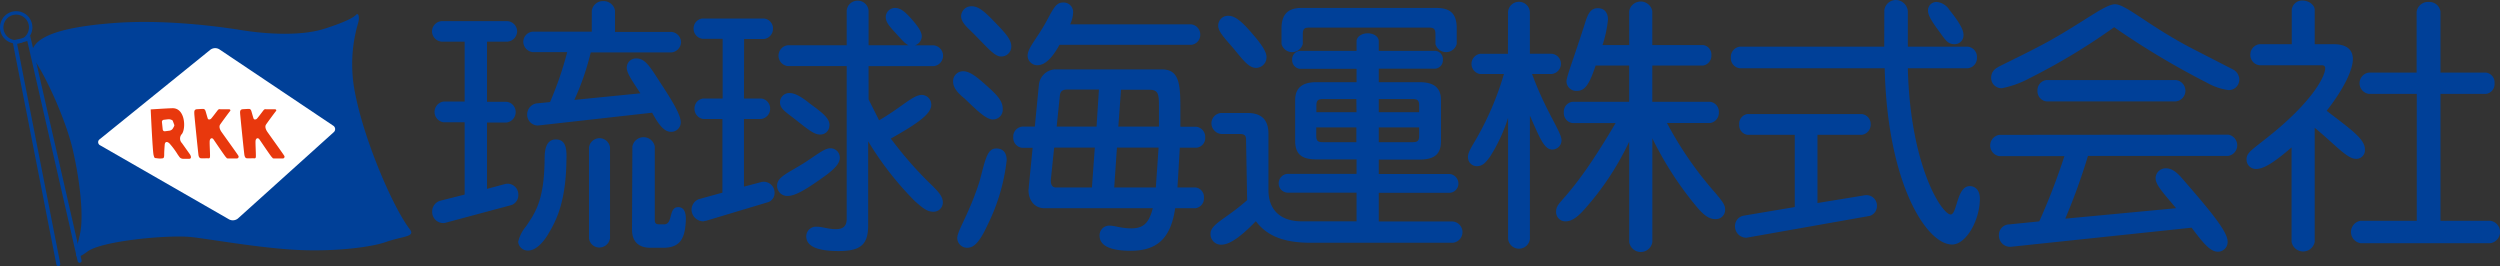 <svg xmlns="http://www.w3.org/2000/svg" viewBox="0 0 540.34 57.53"><rect x="0" y="0" width="540.34" height="57.53" fill="#333333" stroke="none"/><defs><style>.cls-1{fill:#004098}.cls-5{fill:#e8380d}</style></defs><g id="レイヤー_2" data-name="レイヤー 2"><g id="文字"><path class="cls-1" d="M105.26 22h4.19a2.19 2.19 0 0 1 2 2.24 2.24 2.24 0 0 1-2 2.24h-4.19v14.34l4-1.07a2.33 2.33 0 0 1 2.77 2.3 2.29 2.29 0 0 1-1.42 2.25l-14.49 3.89a2.39 2.39 0 0 1-2.71-2.36 2.42 2.42 0 0 1 1.65-2.42l5.37-1.36V26.43h-4.55a2.26 2.26 0 0 1 0-4.48h4.55V9h-5a2.28 2.28 0 0 1-2.06-2.18 2.25 2.25 0 0 1 2.06-2.25h14.27a2.25 2.25 0 0 1 2.07 2.25A2.28 2.28 0 0 1 109.68 9h-4.42zm22.65-19.64A2.41 2.41 0 0 1 130.4.24a2.47 2.47 0 0 1 2.53 2.12V6.9h12.21a2.28 2.28 0 0 1 2.06 2.18 2.3 2.3 0 0 1-2.06 2.25h-17.46a56.15 56.15 0 0 1-3.54 10.26l14.27-1.42c-1.77-2.71-2.95-4.36-2.95-5.54a2 2 0 0 1 2.07-2c1.83 0 2.88 1.65 4.78 4.61 3.06 4.66 4.83 7.54 4.83 9.25a2.06 2.06 0 0 1-2.12 2c-1.42 0-2.6-1.42-4.07-4.13l-24.71 2.77a2.34 2.34 0 0 1-2.3-2.36 2.43 2.43 0 0 1 1.94-2.41l3-.3a73.2 73.2 0 0 0 3.71-10.79h-7.43a2.3 2.3 0 0 1-2.06-2.25 2.24 2.24 0 0 1 2.06-2.18h12.74zM118.3 50.9c-1 1.59-2.54 3.25-4.13 3.25a2.06 2.06 0 0 1-2.17-1.89 8 8 0 0 1 1.71-3.36c1.94-2.89 3.89-5.49 4-14.33 0-1.6.06-4.43 2.42-4.43 1.77 0 2.42 1.3 2.3 4.13-.06 9.79-2.43 13.8-4.13 16.63zm9-19a2.29 2.29 0 0 1 4.55 0v19.6a2.36 2.36 0 0 1-2.3 2 2.26 2.26 0 0 1-2.25-2zm9.38-.23a2.46 2.46 0 0 1 4.84 0v15.75c0 .89.23 1.07 1.12 1.07h.89c2 0 .88-3.72 3.06-3.72 1.12 0 1.65.89 1.65 2.6a14.89 14.89 0 0 1-.12 1.65c-.35 3.12-1.7 4.53-4.77 4.53h-2.75c-2.6 0-4-1.35-4-3.94zM187.73 21.47L190 26c4.9-2.83 7.32-5.48 9.21-5.48a2.07 2.07 0 0 1 2.07 2.13c0 2-3 4.06-8.74 7.3a80.87 80.87 0 0 0 9 10.22c1.35 1.35 2.18 2.29 2.24 3.46a2 2 0 0 1-2.06 2.13c-1.24 0-2.13-.64-4-2.3a68.85 68.85 0 0 1-10.08-12.92v18.18c0 4.13-1.6 5.54-6.38 5.54s-7-1.11-7-3.18a2.11 2.11 0 0 1 2.32-2.08c1.12 0 2.47.53 4.07.53s2.35-.65 2.35-2.25v-33h-12.8a2.27 2.27 0 0 1 0-4.49H183V2.25a2.38 2.38 0 0 1 4.73 0v7.54h8.67c-.89-.41-1.48-1.18-3.36-3.24-1.12-1.24-1.54-1.89-1.6-2.83a2 2 0 0 1 2.07-2c1.12 0 2.12.83 3.48 2.36s2.24 2.78 2.24 3.78a2.1 2.1 0 0 1-1.48 1.94h4.08a2.26 2.26 0 0 1 0 4.49h-14.1zm-17.47 20.88a2.18 2.18 0 0 1-2.3-2.23c0-1.9 2.3-2.66 6-5 2.71-1.76 4.25-3.06 5.43-3.06a2 2 0 0 1 2.12 2.06c0 1.12-.94 2.18-2.77 3.6-4.11 2.98-6.74 4.63-8.48 4.63zm9-15.28a1.94 1.94 0 0 1-2.07 2c-1.53 0-3.3-1.77-6.6-4.25-1.24-.94-2-1.64-2-2.65a2 2 0 0 1 2.06-2.06c1.18 0 2.6.82 4.49 2.35 2.67 1.96 4.15 3.08 4.15 4.61zm-18.46-5.78h3.65a2.15 2.15 0 0 1 2 2.18 2.21 2.21 0 0 1-2 2.25h-3.65v14.62l3.77-1a2.34 2.34 0 0 1 2.84 2.25 2.11 2.11 0 0 1-1.25 2.06l-13.56 4.07c-.18 0-.48.12-.65.12a2.57 2.57 0 0 1-2.48-2.42 2.47 2.47 0 0 1 1.53-2.36l5.14-1.42V25.72H152a2.21 2.21 0 0 1-1.89-2.25 2.14 2.14 0 0 1 1.89-2.18h4.19V8.38h-4.39a2.2 2.2 0 0 1-1.89-2.24A2.15 2.15 0 0 1 151.8 4h13.27a2.15 2.15 0 0 1 2 2.19 2.2 2.2 0 0 1-2 2.24h-4.24zM229 9.68c-1.71 3.12-3.3 4.42-4.78 4.42a2.11 2.11 0 0 1-2.12-2c0-1.65 1.65-3.3 3.6-6.66 1.71-2.95 2.3-4.89 4-4.89a2.05 2.05 0 0 1 2.24 2.17 6.53 6.53 0 0 1-.65 2.54h26.13a2.21 2.21 0 0 1 2 2.24 2.16 2.16 0 0 1-2 2.19zm25.49 30.84h3.95a2.06 2.06 0 0 1 1.77 2.19A2.12 2.12 0 0 1 258.4 45H254c-.94 6.43-3.83 9.2-9.61 9.2-4.49 0-6.73-1.13-6.73-3.25a2.09 2.09 0 0 1 2.24-2.18c1 0 2.48.59 4.61.59 2.65 0 3.83-1.18 4.65-4.36h-23.5c-1.89 0-3.36-1.54-3.36-3.9 0-.17.06-.47.06-.71l.83-8.44h-2.3a2.2 2.2 0 0 1-1.89-2.34 2.16 2.16 0 0 1 1.89-2.24h2.77l.88-9A3.69 3.69 0 0 1 228 15h23.12c3.6 0 4 2.84 4 8.08v4.31h3.43a2.21 2.21 0 0 1 1.94 2.3 2.1 2.1 0 0 1-1.83 2.23H255zm-12.78-13.15h8.78V24c0-3.36.12-4.6-2.06-4.6h-6.14zm-.89 13.15h9l.59-8.62h-9zm-4.19-8.62h-8.79l-.7 6.79c-.12 1.19.29 1.83 1.06 1.83h7.8zm.89-12.55h-6.73c-1.06 0-1.59.29-1.71 1.24l-.7 6.78H237zm-22.18 12.74c1.41 0 2.24.88 2.24 2.54a41.91 41.91 0 0 1-4.07 13.86c-1.53 3.3-2.77 5.06-4.43 5.06a2.12 2.12 0 0 1-2.18-2.12c0-1.59 2.6-5.24 4.84-12.32 1.26-4.78 1.65-7.02 3.6-7.02zm-7.61-28.61a2.21 2.21 0 0 1 2.36-2.12c1.53 0 3 1.41 5.31 3.83 2 2.07 3.18 3.42 3.18 4.84a2.15 2.15 0 0 1-2.24 2.18c-1.53 0-3.24-2.36-6.84-5.84-1.12-1.06-1.77-1.95-1.77-2.89zM206 17.64a2.15 2.15 0 0 1 2.18-2.24c1.42 0 2.89 1.17 5 3.06s3.54 3.25 3.54 5a2.11 2.11 0 0 1-2.12 2.36c-1.42 0-3.19-1.71-6.14-4.54-1.62-1.28-2.46-2.46-2.46-3.64zM310.31 1.71c3.19 0 4.54 1.24 4.54 4.43V9.5a2.38 2.38 0 0 1-4.6 0V7.44c0-1.18-.3-1.48-1.48-1.48h-25.71c-1.18 0-1.48.3-1.48 1.48V9.5a2.38 2.38 0 0 1-4.6 0V6.14c0-3.07 1.42-4.43 4.37-4.43zM298 17.76h8.79c3.18 0 4.66 1.24 4.66 3.89v8.84c0 2.84-1.42 4-4.66 4H298v3.12h15.34a2.1 2.1 0 0 1 1.88 2.06 2 2 0 0 1-1.88 2H298v6.2h16a2.31 2.31 0 0 1 0 4.6h-30.71c-5.6 0-9.38-1.36-11.85-4.66-3.25 3.36-5.67 5.07-7.44 5.07a2.26 2.26 0 0 1-2.36-2.36c0-2.13 3.42-3.25 7.91-7.26l-.23-13c0-1-.36-1.3-1.37-1.3h-4a2.36 2.36 0 0 1-2.12-2.3 2.26 2.26 0 0 1 2.12-2.24h5.67c3.06 0 4.54 1.48 4.54 4.54v12.15c0 4.25 2.59 6.73 7.2 6.73h11.84v-6.2h-15a2 2 0 0 1-1.83-2 2.05 2.05 0 0 1 1.83-2.06h15v-3.13h-8.67c-3.18 0-4.6-1.12-4.6-4v-8.8c0-2.65 1.54-3.89 4.6-3.89h8.67v-2.89h-12.33a1.9 1.9 0 0 1-1.59-1.95 1.83 1.83 0 0 1 1.59-1.92h12.33V8.91c0-.89 1-1.71 2.42-1.71S298 8 298 8.91V11h12.27a1.78 1.78 0 0 1 1.59 1.89 1.84 1.84 0 0 1-1.59 1.95H298zm-4.84 9.78h-8.67v1.72c0 1.18.3 1.47 1.48 1.47h7.19zm0-6.13H286c-1.18 0-1.48.3-1.48 1.48v1.36h8.67zm4.84 2.84h8.73v-1.36c0-1.18-.3-1.48-1.48-1.48H298zm0 6.48h7.25c1.18 0 1.48-.29 1.48-1.47v-1.72H298zM263.3 5.54a2.1 2.1 0 0 1 2.24-2.12c1.48 0 3 1.36 5.25 4 1.94 2.24 2.95 3.83 2.95 4.89a2.28 2.28 0 0 1-2.25 2.36c-1.53 0-2.71-1.54-4.83-4.13-2.01-2.34-3.36-3.69-3.36-5zM352.12 2.42a2.54 2.54 0 0 1 5 0v7.32h11a2.05 2.05 0 0 1 1.77 2.18 2.13 2.13 0 0 1-1.77 2.24h-11V22h12.5a2.17 2.17 0 0 1 1.89 2.29 2.22 2.22 0 0 1-1.89 2.3h-9.33a78.09 78.09 0 0 0 10.5 15.16c1.48 1.77 2.07 2.54 2.07 3.48a2 2 0 0 1-2 2.13c-1.12 0-2.24-.36-4.19-2.72a73.23 73.23 0 0 1-9.54-14.75v22.43a2.53 2.53 0 0 1-5 0V30.61a60.58 60.58 0 0 1-9.73 14.69c-1.71 1.94-2.94 2.54-4 2.54a2 2 0 0 1-2.07-2.07c0-1.24.65-1.77 2.18-3.54 1.65-1.95 4.89-5.78 10.68-15.63h-9.32a2.17 2.17 0 0 1-1.87-2.3 2.16 2.16 0 0 1 1.86-2.3h12.26v-7.84h-7.25c-1.24 3.72-2.18 5.48-4 5.48a2.11 2.11 0 0 1-2.3-2c0-1.12 1.71-5.37 4.19-13.22.59-1.76 1.24-2.65 2.59-2.65s2.19.89 2.19 2.48a25.43 25.43 0 0 1-1.18 5.49h5.77zm-26.18.12a2.37 2.37 0 0 1 4.72 0v9.08h4.72a2.19 2.19 0 0 1 2 2.18 2.23 2.23 0 0 1-2 2.19h-4.25c3.06 8.31 6.37 12.5 6.37 14.33a2 2 0 0 1-2 2c-1.76 0-2.71-2.54-4.83-7.32v26.6a2.37 2.37 0 0 1-4.72 0V25.48a35.42 35.42 0 0 1-3.9 8.38c-.88 1.18-1.53 2.06-2.89 2.06a1.93 1.93 0 0 1-1.88-2c0-.77.42-1.59 1.41-3.25A63.86 63.86 0 0 0 325.05 16h-5.13a2.21 2.21 0 0 1 0-4.37h6zM407.27 2.3a2.51 2.51 0 0 1 2.48-2.3 2.64 2.64 0 0 1 2.6 2.42v7.67h13a2.23 2.23 0 0 1 1.94 2.36 2.21 2.21 0 0 1-1.94 2.3h-13c.53 21.35 7.43 31.61 9.26 31.61 1.41 0 1.29-6.13 4.12-6.13 1.31 0 2.19 1 2.19 2.71 0 4.72-3 9.91-6 9.91-5.55 0-14-13.22-14.57-38.1H376a2.19 2.19 0 0 1-1.9-2.3 2.24 2.24 0 0 1 1.9-2.36h31.25zm17.11 5.19a1.92 1.92 0 0 1-1.95 2.06c-1.47 0-1.94-.88-3.48-3-1.77-2.36-2.24-3.48-2.24-4.25A1.83 1.83 0 0 1 418.6.42a3.71 3.71 0 0 1 2.77 1.77q3.02 3.71 3.01 5.3zm-31.56 36.39l10.39-1.7a2.28 2.28 0 0 1 2.47 2.23 2.25 2.25 0 0 1-1.53 2.25l-26.67 4.72A2.44 2.44 0 0 1 375 49a2.29 2.29 0 0 1 1.71-2.36l11.2-1.89V29.14h-10.25a2.11 2.11 0 0 1-1.76-2.24 2.12 2.12 0 0 1 1.76-2.25h24.72a2.16 2.16 0 0 1 1.94 2.25 2.2 2.2 0 0 1-1.94 2.24h-9.56zM482.6 15a2.52 2.52 0 0 1 1.4 2.22 2.27 2.27 0 0 1-2.36 2.25 13 13 0 0 1-4.64-1.59 172.16 172.16 0 0 1-20.06-12 136.18 136.18 0 0 1-18.23 11 21.3 21.3 0 0 1-6 2.18 2.22 2.22 0 0 1-2.35-2.18c0-1.65 1.11-2.18 2-2.65 2.59-1.3 6.9-3.36 10.44-5.31 7.91-4.42 12.21-8 14.33-8 2.36 0 7.08 4.54 16.52 9.49zm-12.27 2.31a2.32 2.32 0 0 1 0 4.6h-28.07a2.21 2.21 0 0 1-1.89-2.3 2.21 2.21 0 0 1 1.89-2.3zm11.26 11.79a2.33 2.33 0 0 1 0 4.6h-30.31a132.14 132.14 0 0 1-4.9 13.56L470.33 45c-2.66-3.19-4.43-5-4.43-6.49a2.18 2.18 0 0 1 2.24-2.13c1.07 0 2.06.59 3.19 1.83 6.54 7.5 10.14 11.86 10.14 14a2.09 2.09 0 0 1-2.12 2.19c-1.65 0-3.19-1.89-5.66-5.19l-39 4.12a2.41 2.41 0 0 1-2.65-2.41 2.27 2.27 0 0 1 2.24-2.42l6.48-.65a140.82 140.82 0 0 0 5.43-14.1h-14.08a2.33 2.33 0 0 1 0-4.6zM504.36 9.55c2.77 0 4.18 1.13 4.18 3.25s-1.71 6.08-5.66 11.15c5.19 4 8.26 6.07 8.26 8.32a1.86 1.86 0 0 1-1.95 2.06c-1.88 0-4.36-2.95-8.9-6.72v24.65a2.54 2.54 0 0 1-5 0v-20.4c-3.48 3-5.89 4.65-7.6 4.65a2 2 0 0 1-2.13-2.06c0-1.77 1.65-2.24 7-6.79 7.49-6.42 10-11.2 10-12.91 0-.42-.23-.65-.77-.65h-13.41a2.22 2.22 0 0 1-2-2.24 2.28 2.28 0 0 1 2-2.31h6.95V2.12a2.24 2.24 0 0 1 2.36-2c1.36 0 2.6 1 2.6 2v7.43zm23.12 38.17h10.8a2.45 2.45 0 0 1 0 4.84H510.2a2.45 2.45 0 0 1 0-4.84h12.15V20.29H512a2.32 2.32 0 0 1 0-4.6h10.32V2.54a2.49 2.49 0 0 1 2.62-2.12 2.43 2.43 0 0 1 2.54 2.12v13.15h9.85a2.14 2.14 0 0 1 1.83 2.31 2.13 2.13 0 0 1-1.83 2.29h-9.85zM88.58 49.56c-3.66-4.7-10.48-20.43-12.14-31.18a31.65 31.65 0 0 1 1-13.53c.31-1.26 0-2.17-.5-1.64s-2 1.46-6.81 3-12 1.26-17.89.31S34.9 4.16 24.33 5c-12.15.95-17.8 3.25-17.49 7.13 2.83 3.63 7.44 13.87 8.9 20.27 1.59 6.91 2.38 14.41 1.55 18.18s-2 6.51 1.59 3.8c3.17-2.37 17.69-3.67 22.5-3.14 3.64.39 13.71 2.2 21.88 2.72s16.63-.41 20.19-1.67 6.42-1.08 5.13-2.73z"/><path d="M72.1 28.6L51.43 47.22a1.73 1.73 0 0 1-1.91.2l-27.85-16a.76.76 0 0 1-.1-1.34l23.91-19.34a1.73 1.73 0 0 1 1.91-.09L72 27.15a.88.88 0 0 1 .1 1.45z" fill="#fff"/><path d="M3.5 9.05A3.13 3.13 0 1 0 .37 5.93 3.13 3.13 0 0 0 3.5 9.05z" stroke-width=".74" fill="none" stroke="#004098"/><path stroke-linecap="round" stroke-width=".86" fill="none" stroke="#004098" d="M12.61 57.1L3.18 9.07l1.47-.32 1.57-.42 10.99 48.04"/><path class="cls-5" d="M41 33.29l-1.67-2.35a1.42 1.42 0 0 1 0-2c.89-1.25.68-5.55-2-5.55-.84 0-4.76.26-4.76.26s.41 9 .62 9.84.26.63.84.73a3.61 3.61 0 0 0 1.1 0c.36 0 .36-.47.36-.94s.06-1.36.11-2 .47-.78 1-.31a16.62 16.62 0 0 1 1.88 2.54c.31.36.37.73 1.05.81h1.36c.48 0 .49-.48.11-1.03zm-3.66-5.48a1.06 1.06 0 0 1-.68.43l-1 .13a.43.43 0 0 1-.49-.39l-.17-1.6a.45.45 0 0 1 .4-.49l.91-.11a1.49 1.49 0 0 1 1 .26s.32.82.37 1-.35.77-.35.77zM42 24.65c.07 1 .84 8.49.9 8.87s.22.66.53.69 1.08 0 1.36 0 .56.14.6-.35-.11-2.69-.07-3.34.52-.84.83-.39 2.48 3.67 2.68 3.84.08.28.53.28h1.78a.39.39 0 0 0 .35-.63c-.24-.42-3.56-5-3.7-5.23s-.56-.95-.21-1.47 1.92-2.65 2.13-2.89 0-.42-.24-.42h-1.85a.52.52 0 0 0-.58.24c-.25.31-1.29 1.71-1.47 1.85s-.56.21-.66-.07-.37-1.26-.48-1.61-.29-.49-.61-.48-1 .05-1.29.07c-.63.07-.53.59-.53 1.04zM51.91 24.65c.08 1 .84 8.49.92 8.87s.2.66.52.69 1.08 0 1.36 0 .56.14.59-.35-.1-2.69-.07-3.34.52-.84.84-.39 2.47 3.67 2.69 3.84.07.28.52.28h1.78a.38.38 0 0 0 .34-.63c-.24-.42-3.55-5-3.69-5.23s-.56-.95-.21-1.47 1.92-2.65 2.13-2.89 0-.42-.24-.42h-1.86c-.21 0-.35-.07-.59.24s-1.28 1.71-1.46 1.85-.56.21-.67-.07-.37-1.26-.48-1.61-.27-.49-.59-.48-1.06.05-1.3.07c-.63.07-.56.59-.53 1.04z"/></g></g></svg>